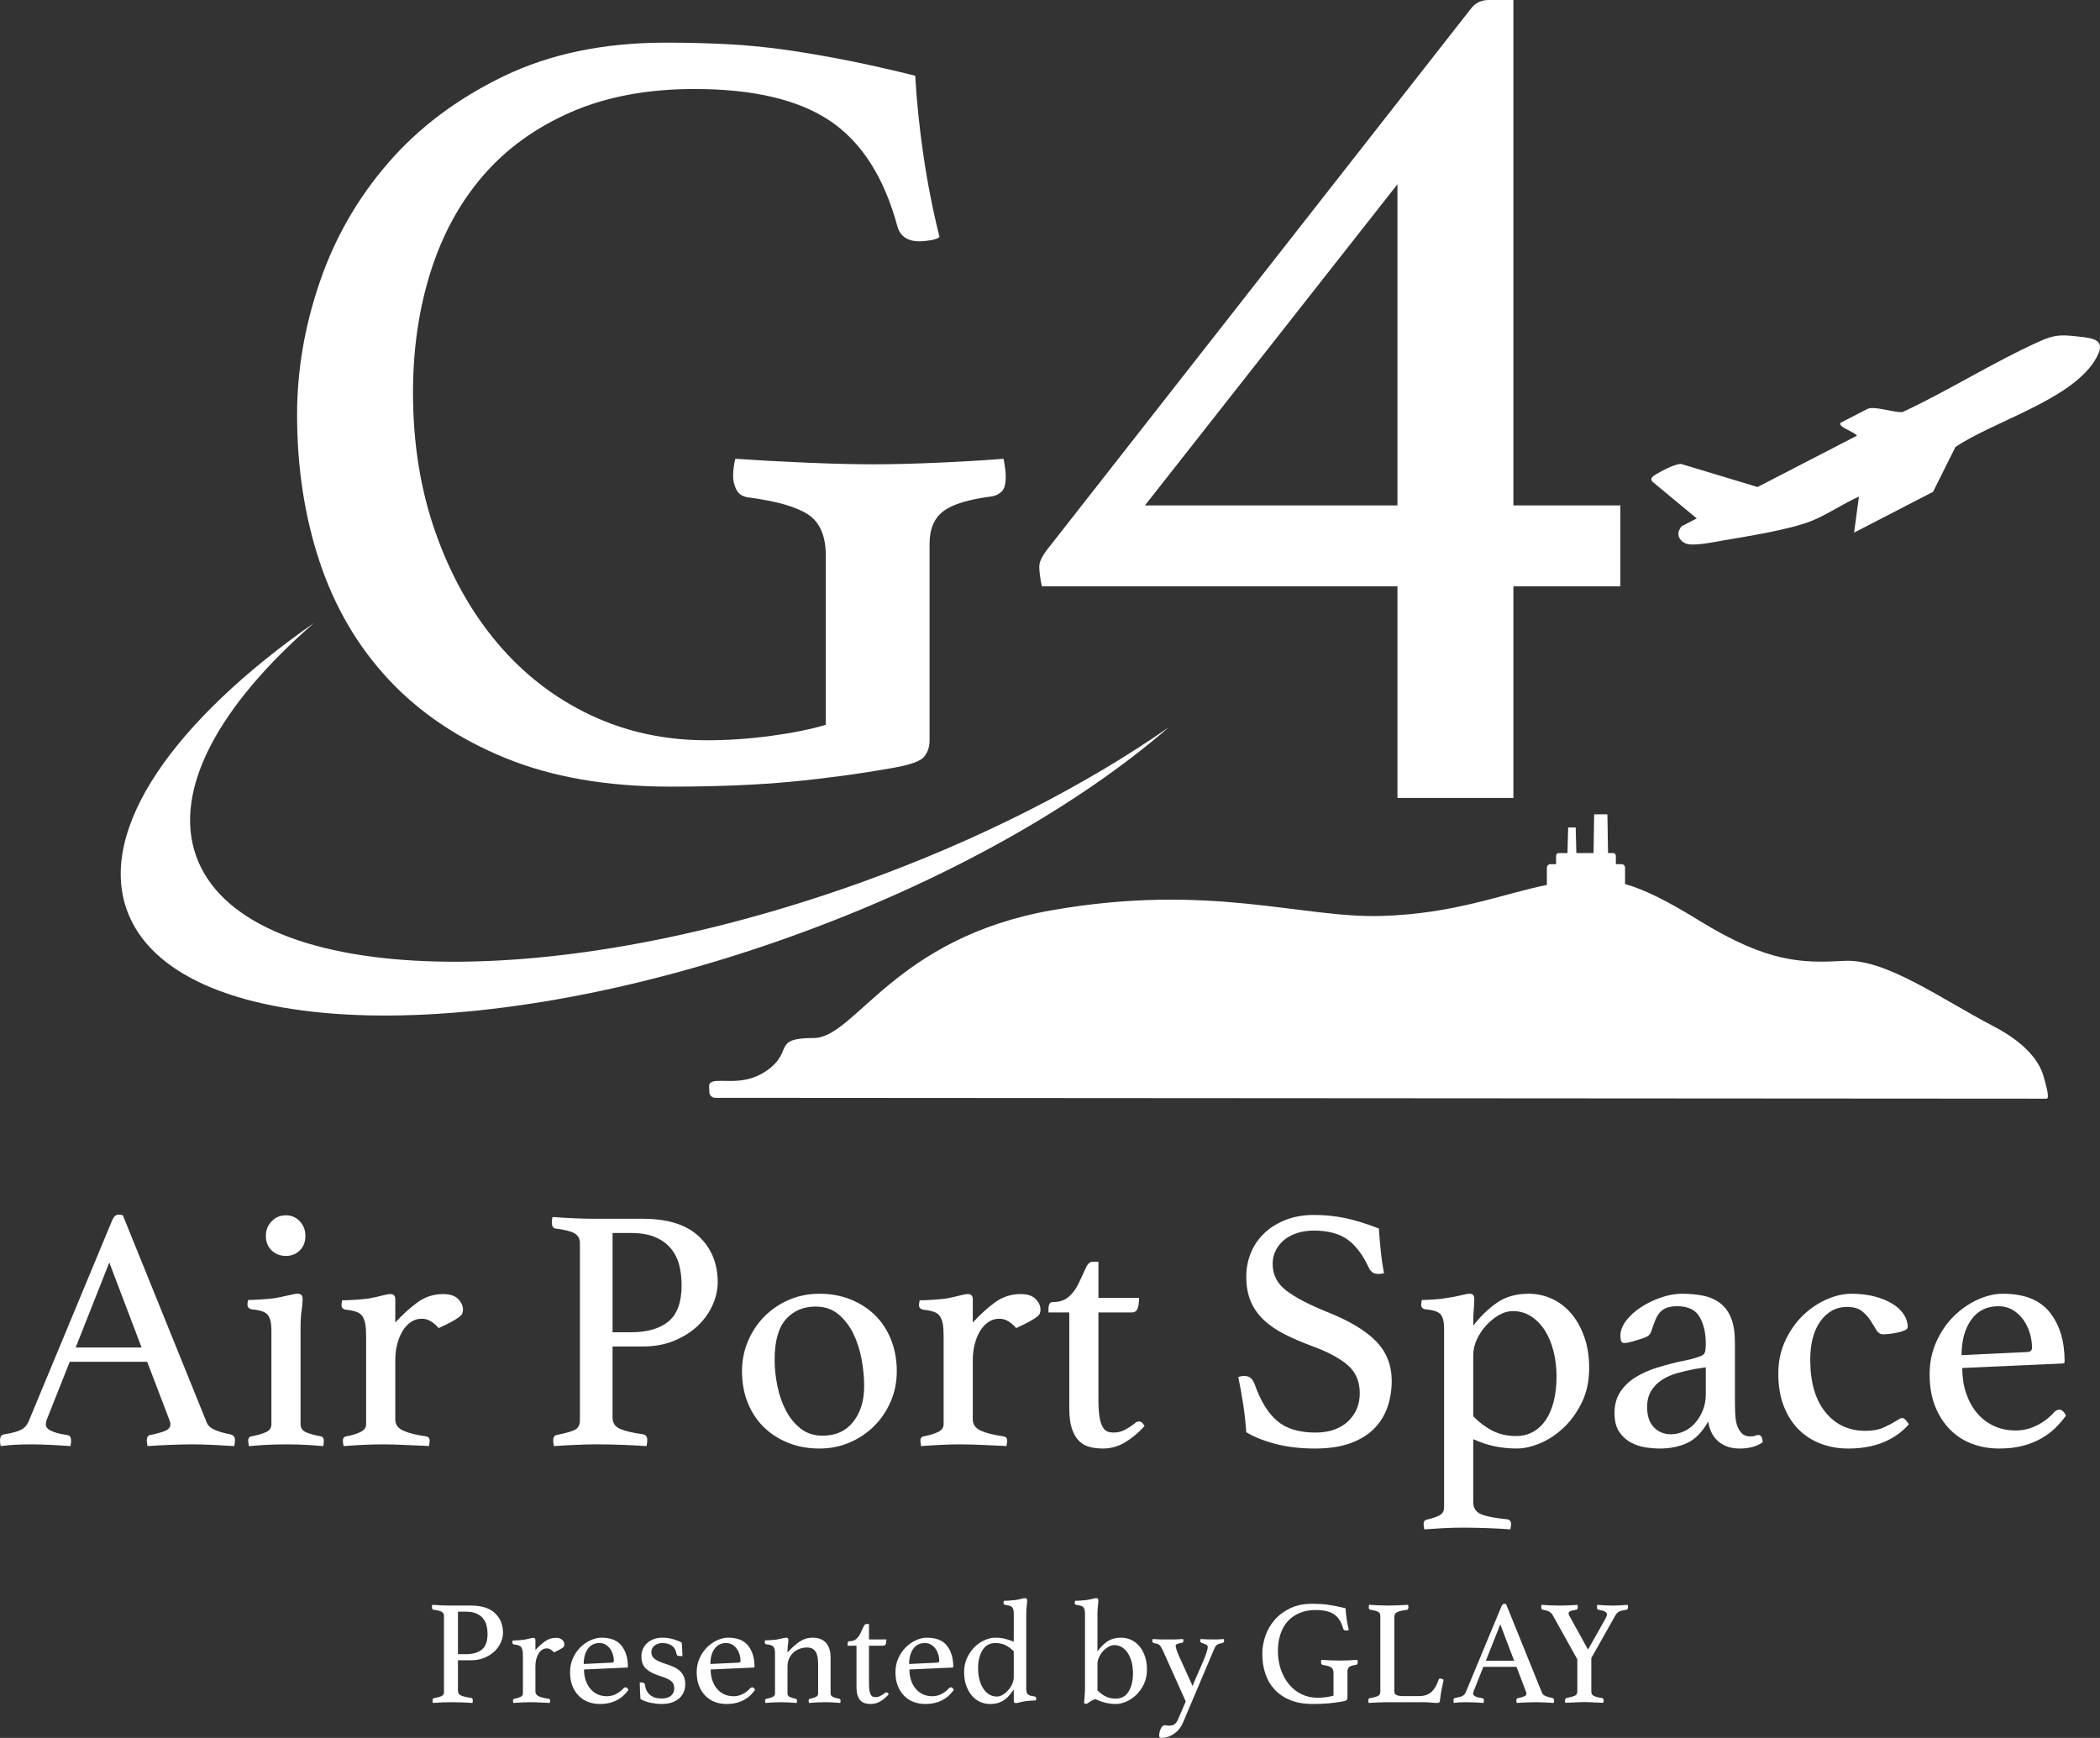 <?xml version="1.0" encoding="UTF-8"?>
<svg id="_レイヤー_1" data-name="レイヤー_1" xmlns="http://www.w3.org/2000/svg" version="1.1" viewBox="0 0 384.795 318.433">
  <rect x="0" y="0" width="384.795" height="318.433" fill="#333333" stroke="none"/>
  <!-- Generator: Adobe Illustrator 29.5.0, SVG Export Plug-In . SVG Version: 2.1.0 Build 137)  -->
  <defs>
    <style>
      .st0 {
        fill: #fff;
      }
    </style>
  </defs>
  <path class="st0" d="M26.964,249.518h-14.182l-4.07,10.239c-.213.509-.318.933-.318,1.271,0,.891,1.293,1.526,3.88,1.908.296.043.498.159.604.35s.159.413.159.668-.042.594-.127,1.018c-1.145-.086-2.353-.159-3.625-.223-1.271-.063-2.522-.096-3.752-.096-.849,0-1.717.021-2.607.063-.891.042-1.823.127-2.798.255-.086-.339-.127-.678-.127-1.018,0-.297.053-.551.158-.764.105-.211.328-.339.668-.381,1.313-.212,2.3-.478,2.957-.795.657-.318,1.134-.816,1.431-1.495l15.326-36.885c.297-.72.7-1.081,1.209-1.081.169,0,.423.043.763.128l15.39,38.029c.255.594.827,1.06,1.718,1.398.89.34,1.759.572,2.606.7.255.085.455.201.604.35.148.148.223.413.223.795,0,.254-.043.594-.127,1.018-1.357-.086-2.693-.159-4.007-.223-1.314-.063-2.544-.096-3.688-.096-1.188,0-2.544.032-4.069.096-1.526.063-2.905.137-4.134.223-.086-.424-.128-.764-.128-1.018,0-.382.074-.646.223-.795s.286-.223.414-.223c1.102-.212,1.992-.455,2.671-.731.678-.275,1.018-.688,1.018-1.24,0-.254-.086-.572-.255-.954l-4.006-10.493ZM25.946,246.91l-5.915-15.58-6.168,15.58h12.083ZM52.433,264.653c-.729,0-1.469.01-2.217.032-.749.021-1.44.052-2.076.095-.636.042-1.188.085-1.653.127-.467.042-.764.064-.891.064,0-.043-.021-.191-.063-.445-.043-.255-.063-.445-.063-.572,0-.424.19-.678.572-.764,1.102-.211,1.992-.466,2.671-.763.678-.296,1.018-.784,1.018-1.463v-17.298c0-1.271-.223-2.183-.668-2.734-.445-.551-1.41-.891-2.894-1.018-.551-.084-.826-.382-.826-.89,0-.212.041-.487.127-.827.551,0,1.324-.032,2.321-.096.995-.063,1.814-.137,2.454-.223.985-.169,1.864-.35,2.637-.54.771-.191,1.328-.286,1.672-.286.601,0,.9.317.9.954,0,.594-.063,1.304-.191,2.13-.127.827-.19,1.919-.19,3.275v17.552c0,.679.328,1.167.985,1.463.657.297,1.579.552,2.767.763.339.086.509.34.509.764,0,.127-.011.317-.031.572-.022.254-.054.402-.096.445-.127,0-.413-.022-.858-.064s-.986-.085-1.622-.127c-.636-.043-1.328-.074-2.076-.095-.749-.022-1.487-.032-2.216-.032ZM48.712,226.434c0-1.018.35-1.897,1.05-2.64.699-.741,1.578-1.112,2.639-1.112,1.018,0,1.865.371,2.544,1.112.678.742,1.018,1.622,1.018,2.64,0,1.103-.34,1.993-1.018,2.671s-1.526,1.018-2.544,1.018c-1.061,0-1.939-.339-2.639-1.018-.7-.678-1.05-1.568-1.05-2.671ZM81.208,237.117c1.229,0,2.14.297,2.734.891.593.594.891,1.251.891,1.971,0,.255-.043.488-.128.7s-.286.435-.604.667c-.318.234-.764.509-1.336.827s-1.367.71-2.385,1.177c-.382-.467-.838-.869-1.367-1.209-.53-.339-1.113-.509-1.749-.509-.721,0-1.378.202-1.971.604-.595.403-1.104.954-1.526,1.653-.425.7-.754,1.506-.986,2.417-.233.912-.35,1.854-.35,2.83v10.938c0,.934.487,1.622,1.463,2.067.975.445,2.374.795,4.197,1.049.423.086.636.34.636.764,0,.254-.043.594-.127,1.018-.467-.043-1.05-.075-1.749-.096-.699-.021-1.431-.054-2.194-.096-.763-.043-1.55-.074-2.36-.095-.812-.022-1.561-.032-2.247-.032-1.158,0-2.354.032-3.589.096s-2.402.137-3.505.223c-.085-.424-.127-.764-.127-1.018,0-.424.19-.678.572-.764.975-.169,1.833-.423,2.575-.763.741-.339,1.113-.827,1.113-1.463v-16.153c0-.89-.054-1.631-.159-2.226-.106-.593-.286-1.07-.54-1.431-.255-.359-.626-.625-1.113-.795-.487-.169-1.113-.296-1.876-.382-.552-.084-.827-.359-.827-.826,0-.255.042-.551.128-.891.55,0,1.324-.031,2.321-.096.995-.063,1.813-.137,2.453-.223.943-.168,1.77-.35,2.477-.54.708-.19,1.233-.286,1.577-.286.601,0,.901.318.901.954v4.261c1.356-1.483,2.724-2.724,4.102-3.721,1.378-.995,2.936-1.494,4.675-1.494ZM112.241,246.72v13.037c0,.976.466,1.664,1.398,2.066.933.403,2.331.731,4.197.986.509.085.764.444.764,1.081,0,.297-.043.657-.128,1.081-1.229-.086-2.629-.159-4.197-.223s-3.265-.096-5.087-.096c-1.104,0-2.354.032-3.752.096-1.399.063-2.714.137-3.943.223-.085-.424-.127-.764-.127-1.018,0-.594.212-.933.636-1.018,1.695-.339,2.83-.668,3.402-.986.572-.317.858-.899.858-1.748v-32.37c0-.848-.329-1.462-.985-1.844-.658-.382-1.834-.678-3.529-.891-.425-.084-.636-.466-.636-1.145,0-.296.041-.614.127-.954,1.187.086,2.448.159,3.783.223,1.336.063,2.597.096,3.784.096h8.967c4.579,0,8.013,1.081,10.303,3.243,2.289,2.162,3.434,4.96,3.434,8.395,0,1.357-.308,2.734-.922,4.134-.615,1.398-1.506,2.661-2.671,3.783-1.167,1.124-2.607,2.046-4.324,2.767-1.718.722-3.657,1.081-5.819,1.081h-5.532ZM115.611,244.112c2.967,0,5.257-.656,6.868-1.972,1.61-1.313,2.417-3.539,2.417-6.677,0-1.313-.149-2.544-.445-3.688-.298-1.145-.807-2.151-1.526-3.021-.722-.869-1.676-1.559-2.862-2.067-1.188-.509-2.671-.763-4.451-.763h-3.37v18.188h3.37ZM135.961,251.235c0-1.95.371-3.794,1.113-5.533.741-1.737,1.749-3.243,3.021-4.515s2.767-2.279,4.483-3.021c1.717-.741,3.571-1.112,5.564-1.112,2.077,0,3.984.35,5.724,1.049,1.738.7,3.232,1.665,4.483,2.894,1.25,1.23,2.226,2.725,2.925,4.483.7,1.76,1.05,3.679,1.05,5.756,0,1.993-.372,3.847-1.113,5.564-.742,1.717-1.748,3.211-3.021,4.483s-2.767,2.279-4.483,3.021-3.572,1.112-5.564,1.112c-2.077,0-3.985-.35-5.724-1.049s-3.233-1.663-4.483-2.894c-1.251-1.229-2.226-2.713-2.925-4.451-.7-1.738-1.05-3.667-1.05-5.787ZM141.939,249.137c0,1.568.169,3.18.509,4.833.339,1.653.858,3.147,1.558,4.483.699,1.335,1.6,2.438,2.703,3.307,1.102.869,2.438,1.304,4.006,1.304,2.417,0,4.293-.848,5.628-2.544,1.336-1.695,2.004-3.879,2.004-6.55,0-1.568-.159-3.212-.478-4.929-.317-1.717-.826-3.285-1.526-4.706-.699-1.42-1.611-2.597-2.734-3.529-1.124-.933-2.512-1.399-4.165-1.399-2.248,0-4.061.774-5.438,2.321-1.378,1.548-2.066,4.018-2.066,7.409ZM187.027,237.117c1.229,0,2.14.297,2.734.891.593.594.891,1.251.891,1.971,0,.255-.043.488-.128.7s-.286.435-.604.667c-.318.234-.764.509-1.336.827s-1.367.71-2.385,1.177c-.382-.467-.838-.869-1.367-1.209-.53-.339-1.113-.509-1.749-.509-.721,0-1.378.202-1.971.604-.595.403-1.104.954-1.526,1.653-.425.7-.754,1.506-.986,2.417-.233.912-.35,1.854-.35,2.83v10.938c0,.934.487,1.622,1.463,2.067.975.445,2.374.795,4.197,1.049.423.086.636.34.636.764,0,.254-.043.594-.127,1.018-.467-.043-1.05-.075-1.749-.096-.699-.021-1.431-.054-2.194-.096-.763-.043-1.55-.074-2.36-.095-.812-.022-1.561-.032-2.247-.032-1.158,0-2.354.032-3.589.096s-2.402.137-3.505.223c-.085-.424-.127-.764-.127-1.018,0-.424.19-.678.572-.764.975-.169,1.833-.423,2.575-.763.741-.339,1.113-.827,1.113-1.463v-16.153c0-.89-.054-1.631-.159-2.226-.106-.593-.286-1.07-.54-1.431-.255-.359-.626-.625-1.113-.795-.487-.169-1.113-.296-1.876-.382-.552-.084-.827-.359-.827-.826,0-.255.042-.551.128-.891.55,0,1.324-.031,2.321-.096.995-.063,1.813-.137,2.453-.223.943-.168,1.77-.35,2.477-.54.708-.19,1.233-.286,1.577-.286.601,0,.901.318.901.954v4.261c1.356-1.483,2.724-2.724,4.102-3.721,1.378-.995,2.936-1.494,4.675-1.494ZM207.821,260.901c.212-.212.392-.339.541-.382.148-.042.265-.063.35-.063.382,0,.721.276,1.018.827-1.103,1.229-2.289,2.226-3.562,2.988-1.271.764-2.629,1.145-4.069,1.145-.849,0-1.653-.095-2.417-.286-.763-.19-1.421-.561-1.972-1.112-.551-.551-.985-1.304-1.304-2.258-.317-.954-.477-2.194-.477-3.721v-17.552h-3.815v-.699c0-.296.053-.572.159-.827.104-.254.327-.381.667-.381,1.145,0,2.077-.297,2.799-.891.72-.593,1.313-1.356,1.78-2.289.509-1.018.954-1.972,1.336-2.862.381-.89.805-1.335,1.271-1.335h1.145v6.613h7.44c0,.891-.096,1.559-.286,2.004-.19.444-.54.667-1.049.667h-6.105v15.771c0,1.357.063,2.448.19,3.275.128.826.318,1.463.573,1.907.254.445.55.731.89.859.339.127.721.19,1.145.19.721,0,1.389-.159,2.004-.477.613-.318,1.197-.689,1.748-1.113ZM253.608,233.302c-.425.085-.742.127-.954.127-.552,0-.954-.105-1.208-.318-.255-.211-.445-.445-.572-.699-1.104-2.417-2.417-4.176-3.943-5.278-1.526-1.102-3.604-1.653-6.232-1.653-1.017,0-1.981.138-2.893.413-.913.276-1.708.679-2.386,1.208-.678.531-1.219,1.177-1.621,1.94-.403.763-.604,1.611-.604,2.543,0,1.994.837,3.625,2.513,4.897,1.674,1.271,4.144,2.565,7.408,3.879,4.07,1.611,7.069,3.402,8.999,5.374,1.929,1.971,2.894,4.398,2.894,7.281,0,1.739-.266,3.36-.795,4.865-.531,1.505-1.357,2.819-2.48,3.942s-2.576,2.003-4.356,2.64c-1.78.636-3.922.953-6.423.953-2.629,0-5.014-.275-7.154-.826-2.142-.551-3.954-1.272-5.438-2.162-.127-1.781-.317-3.498-.572-5.151-.254-1.653-.552-3.307-.891-4.96.297-.128.657-.191,1.081-.191.509,0,.9.117,1.177.35.275.234.519.604.731,1.113,1.06,3.053,2.427,5.3,4.102,6.741s4.017,2.162,7.027,2.162c1.356,0,2.544-.19,3.562-.572s1.865-.911,2.544-1.59,1.187-1.441,1.526-2.29c.338-.847.508-1.758.508-2.734,0-2.204-.753-3.942-2.257-5.215-1.506-1.271-3.657-2.416-6.455-3.434-1.823-.678-3.477-1.388-4.96-2.131-1.485-.741-2.757-1.6-3.816-2.575-1.06-.975-1.876-2.108-2.448-3.402-.572-1.293-.858-2.83-.858-4.61,0-1.568.286-3.042.858-4.42.572-1.377,1.399-2.575,2.48-3.593s2.385-1.822,3.911-2.417c1.526-.593,3.243-.891,5.151-.891,1.992,0,3.899.191,5.723.573,1.823.381,3.88,1.018,6.169,1.907.085,1.272.201,2.64.35,4.102.148,1.463.35,2.83.604,4.103ZM264.609,243.413c0-1.187-.201-2.035-.604-2.544-.403-.509-1.326-.827-2.767-.954-.552-.084-.827-.359-.827-.826,0-.255.042-.551.128-.891.55,0,1.304-.032,2.257-.096.954-.063,1.749-.159,2.385-.286.933-.127,1.771-.286,2.513-.477.741-.191,1.281-.286,1.621-.286.551,0,.827.317.827.954,0,.509-.032,1.112-.096,1.812-.063.699-.096,1.728-.096,3.084,1.272-1.653,2.703-3.042,4.293-4.166,1.59-1.122,3.551-1.685,5.883-1.685,1.44,0,2.83.297,4.165.89,1.336.595,2.512,1.474,3.529,2.64,1.018,1.167,1.834,2.598,2.448,4.293s.923,3.624.923,5.787c0,2.374-.445,4.473-1.336,6.295-.891,1.824-1.993,3.361-3.307,4.611-1.314,1.251-2.746,2.205-4.293,2.861-1.548.657-2.979.985-4.292.985-1.357,0-2.683-.127-3.975-.381-1.294-.255-2.64-.7-4.039-1.336v11.511c0,1.102.487,1.854,1.463,2.258.975.402,2.564.709,4.77.922.466.084.7.359.7.827,0,.254-.043.593-.128,1.017-.976-.085-2.311-.158-4.006-.222-1.696-.064-3.286-.096-4.77-.096-1.104,0-2.269.031-3.498.096-1.23.063-2.396.137-3.498.222-.085-.424-.127-.763-.127-1.017,0-.425.191-.679.572-.764.933-.213,1.695-.467,2.29-.763.593-.298.89-.785.89-1.463v-32.814ZM269.951,259.502c1.06,1.104,2.227,1.982,3.498,2.64s2.713.985,4.324.985c1.229,0,2.311-.275,3.243-.826s1.706-1.304,2.321-2.258c.614-.954,1.081-2.099,1.399-3.435.317-1.335.477-2.787.477-4.355,0-1.611-.181-3.148-.54-4.611-.361-1.462-.891-2.744-1.59-3.847-.7-1.103-1.549-1.972-2.544-2.607-.997-.637-2.109-.954-3.339-.954-.849,0-1.696.244-2.544.731-.849.487-1.621,1.112-2.321,1.876-.699.763-1.271,1.621-1.717,2.575s-.668,1.919-.668,2.894v11.192ZM322.226,262.937c.467,0,.721.445.764,1.335-1.103.764-2.502,1.145-4.197,1.145-.938,0-1.75-.138-2.438-.413-.688-.276-1.267-.646-1.739-1.112s-.837-.996-1.095-1.59-.43-1.209-.516-1.845c-1.061,1.908-2.321,3.212-3.784,3.911-1.462.699-3.147,1.049-5.056,1.049-.849,0-1.748-.074-2.702-.222-.954-.149-1.855-.457-2.703-.923-.849-.466-1.548-1.123-2.099-1.971-.552-.848-.826-1.972-.826-3.371,0-1.567.37-2.894,1.112-3.975.741-1.081,1.695-1.972,2.862-2.671,1.165-.699,2.438-1.261,3.815-1.686,1.377-.423,2.702-.783,3.975-1.081.721-.127,1.388-.264,2.003-.413.614-.148,1.154-.307,1.622-.477.593-.169.964-.402,1.112-.7.148-.296.223-.868.223-1.717,0-1.992-.382-3.635-1.145-4.929-.763-1.292-2.12-1.939-4.07-1.939-.721,0-1.335.086-1.844.255-.509.17-.934.435-1.272.795-.34.36-.636.837-.89,1.431-.255.594-.509,1.294-.764,2.099-.127.467-.413.806-.858,1.018s-1.198.467-2.258.763c-.254.086-.572.17-.953.255-.382.085-.7.127-.954.127-.425,0-.636-.445-.636-1.336,0-.932.359-1.865,1.081-2.798.72-.932,1.643-1.759,2.766-2.48,1.123-.72,2.343-1.304,3.657-1.748,1.313-.445,2.564-.668,3.752-.668,1.483,0,2.822.127,4.015.382,1.192.254,2.218.721,3.076,1.398.858.679,1.512,1.59,1.963,2.734.45,1.146.676,2.63.676,4.452v10.938c0,1.485.053,2.555.159,3.212.105.658.265,1.177.478,1.558.296.595.625.986.985,1.177.359.191.731.286,1.112.286.467,0,.795-.042.986-.127.19-.084.392-.127.604-.127ZM312.56,250.535l-2.047.318c-1.108.213-2.186.467-3.231.763-1.045.298-1.973.711-2.782,1.24-.811.531-1.461,1.198-1.951,2.003-.491.807-.735,1.803-.735,2.989,0,1.612.415,2.841,1.247,3.688.831.849,1.866,1.272,3.104,1.272.81,0,1.609-.181,2.398-.541.789-.359,1.471-.868,2.047-1.526.576-.656,1.045-1.431,1.408-2.321.361-.89.543-1.865.543-2.925v-4.961ZM338.441,239.47c-1.993,0-3.614.87-4.864,2.607-1.251,1.739-1.876,4.092-1.876,7.06,0,4.112.922,7.312,2.766,9.603,1.845,2.289,4.293,3.434,7.346,3.434,1.356,0,2.49-.211,3.402-.636.911-.423,1.706-.848,2.385-1.271.127-.085.274-.18.444-.286.169-.105.339-.159.509-.159.212,0,.445.148.7.445.254.297.423.53.509.699-.425.509-.954,1.018-1.59,1.526-.637.509-1.399.985-2.29,1.431-.89.445-1.939.805-3.147,1.081-1.208.275-2.575.413-4.102.413-1.739,0-3.382-.286-4.929-.858-1.548-.572-2.904-1.431-4.07-2.575s-2.089-2.575-2.767-4.293c-.679-1.717-1.018-3.72-1.018-6.01,0-2.162.414-4.144,1.24-5.945.827-1.802,1.887-3.339,3.18-4.611,1.293-1.271,2.734-2.267,4.324-2.988,1.59-.721,3.148-1.081,4.675-1.081,1.567,0,2.988.17,4.261.509,1.271.34,2.353.785,3.243,1.335.891.552,1.579,1.198,2.066,1.939.487.743.731,1.517.731,2.321,0,.255-.212.468-.636.637-.424.17-.901.308-1.431.413-.53.106-1.039.181-1.526.223-.488.043-.774.063-.858.063-.552,0-.985-.265-1.304-.795-.318-.529-.668-1.103-1.05-1.717-.381-.614-.9-1.187-1.558-1.718-.658-.529-1.58-.795-2.767-.795ZM376.414,258.739c.296-.296.613-.445.951-.445.422,0,.823.36,1.204,1.081-.552.763-1.188,1.506-1.908,2.226-.721.722-1.58,1.367-2.575,1.939-.997.572-2.131,1.029-3.402,1.367-1.271.339-2.734.509-4.388.509-1.696,0-3.308-.275-4.834-.826-1.525-.551-2.872-1.399-4.038-2.544s-2.099-2.564-2.798-4.261c-.699-1.695-1.049-3.688-1.049-5.978,0-2.162.413-4.154,1.239-5.979.827-1.822,1.897-3.38,3.212-4.674,1.313-1.293,2.767-2.299,4.356-3.021,1.59-.721,3.126-1.081,4.61-1.081,3.942,0,6.814,1.145,8.617,3.434,1.801,2.29,2.702,5.278,2.702,8.967,0,.255-.127.382-.381.382l-18.379.827c0,1.653.231,3.18.696,4.578.465,1.399,1.12,2.607,1.966,3.625.845,1.018,1.87,1.812,3.074,2.385s2.566.858,4.088.858c1.352,0,2.651-.317,3.898-.954,1.246-.636,2.292-1.44,3.137-2.416ZM366.136,239.343c-2.11,0-3.756.827-4.937,2.48-1.182,1.653-1.771,3.815-1.771,6.486l11.96-.572c.632,0,.949-.275.949-.827,0-.805-.127-1.653-.38-2.543-.253-.891-.633-1.706-1.14-2.448s-1.149-1.356-1.93-1.845c-.78-.487-1.698-.731-2.752-.731ZM83.914,304.215v5.583c0,.418.199.713.6.886.399.173.998.313,1.798.422.218.037.326.19.326.463,0,.128-.018.282-.055.463-.526-.036-1.126-.067-1.797-.095-.673-.027-1.398-.041-2.18-.041-.472,0-1.008.014-1.606.041-.6.027-1.163.059-1.689.095-.036-.181-.054-.326-.054-.436,0-.254.09-.399.272-.436.726-.146,1.212-.286,1.457-.422.245-.137.367-.386.367-.749v-13.864c0-.363-.141-.627-.422-.79-.282-.164-.786-.29-1.512-.382-.182-.036-.272-.199-.272-.49,0-.127.018-.263.055-.408.508.036,1.049.068,1.62.095.572.027,1.112.041,1.621.041h3.841c1.961,0,3.432.463,4.412,1.39.98.926,1.471,2.124,1.471,3.596,0,.581-.132,1.171-.395,1.77-.264.6-.645,1.141-1.145,1.621-.499.481-1.116.876-1.852,1.185-.735.31-1.566.464-2.492.464h-2.37ZM85.357,303.098c1.271,0,2.252-.281,2.942-.845.689-.562,1.035-1.516,1.035-2.859,0-.562-.064-1.09-.191-1.58s-.345-.922-.653-1.294-.718-.667-1.226-.885c-.509-.219-1.145-.327-1.907-.327h-1.443v7.79h1.443ZM101.864,300.102c.526,0,.917.127,1.172.381.254.255.381.536.381.845,0,.109-.019.209-.055.3s-.122.187-.259.286c-.136.1-.326.218-.571.354-.246.137-.586.305-1.021.504-.164-.199-.359-.372-.586-.518-.228-.145-.477-.218-.749-.218-.31,0-.591.087-.845.259-.254.173-.473.409-.653.708-.182.3-.323.646-.422,1.035-.101.391-.15.795-.15,1.212v4.686c0,.399.209.694.627.885.417.191,1.017.341,1.797.449.182.037.272.146.272.327,0,.109-.018.255-.054.436-.2-.018-.45-.031-.749-.04-.3-.01-.613-.023-.94-.041-.326-.019-.664-.032-1.011-.041-.348-.01-.668-.014-.963-.014-.496,0-1.008.014-1.537.041-.528.027-1.028.059-1.501.095-.036-.181-.055-.326-.055-.436,0-.181.082-.29.245-.327.418-.072.786-.181,1.104-.326s.477-.354.477-.627v-6.918c0-.382-.022-.699-.068-.953-.045-.255-.122-.459-.231-.613-.108-.154-.268-.268-.477-.341-.209-.072-.477-.127-.804-.163-.235-.036-.354-.154-.354-.354,0-.108.018-.235.055-.381.235,0,.567-.014.994-.041.426-.027.776-.059,1.051-.096.404-.072.758-.149,1.061-.231.303-.081.528-.122.676-.122.257,0,.386.136.386.408v1.825c.581-.636,1.167-1.167,1.757-1.594.59-.426,1.258-.64,2.002-.64ZM114.233,309.362c.127-.127.263-.19.407-.19.181,0,.353.154.516.463-.235.327-.508.645-.816.953s-.677.586-1.104.831-.912.44-1.457.586c-.545.145-1.172.218-1.88.218-.727,0-1.416-.118-2.07-.354-.653-.235-1.229-.6-1.729-1.09-.499-.49-.898-1.098-1.198-1.824s-.449-1.58-.449-2.561c0-.926.177-1.779.531-2.561.354-.78.812-1.448,1.375-2.002s1.186-.984,1.866-1.294c.681-.309,1.339-.463,1.975-.463,1.688,0,2.919.49,3.69,1.471.772.98,1.158,2.261,1.158,3.841,0,.108-.055.163-.164.163l-7.871.354c0,.708.099,1.361.298,1.961s.479,1.117.842,1.553.801.776,1.317,1.021c.516.245,1.099.367,1.751.367.578,0,1.135-.136,1.669-.408s.982-.617,1.344-1.035ZM109.831,301.055c-.904,0-1.608.354-2.114,1.062s-.759,1.634-.759,2.778l5.123-.245c.271,0,.406-.118.406-.354,0-.345-.055-.708-.162-1.089-.109-.382-.271-.731-.488-1.049-.218-.317-.493-.581-.827-.79s-.728-.313-1.179-.313ZM124.417,303.425c-.146,0-.25-.032-.313-.096s-.104-.132-.122-.204c-.128-.744-.423-1.275-.886-1.594-.463-.317-1.04-.477-1.729-.477-.527,0-.994.149-1.402.449-.409.3-.613.713-.613,1.239,0,.473.186.868.559,1.186.372.317,1.049.631,2.029.939.526.163,1.012.345,1.457.545.444.2.826.44,1.144.722.318.281.567.626.749,1.035.182.408.272.895.272,1.457,0,.473-.086.926-.259,1.362-.173.436-.436.816-.789,1.144-.354.327-.8.59-1.335.79-.536.199-1.176.3-1.921.3-.581,0-1.229-.068-1.947-.204-.718-.137-1.366-.368-1.947-.695-.037-.472-.068-.967-.096-1.484s-.041-1.039-.041-1.566h.272c.182,0,.336.032.464.096.126.063.199.168.218.313.072.763.367,1.375.885,1.838.518.464,1.239.695,2.166.695.744,0,1.316-.168,1.716-.504s.599-.795.599-1.376c0-.599-.218-1.058-.653-1.375s-1.081-.604-1.934-.858c-1.072-.327-1.912-.753-2.52-1.28-.609-.526-.913-1.298-.913-2.315,0-.472.091-.916.272-1.334s.436-.781.763-1.09.727-.554,1.198-.735c.473-.182.999-.272,1.58-.272.727,0,1.412.096,2.057.286s1.148.395,1.512.612c.018.146.036.323.055.531.018.209.031.427.041.654.009.227.018.454.026.681.01.228.014.432.014.613l-.626-.027ZM137.44,309.362c.127-.127.263-.19.407-.19.181,0,.353.154.516.463-.235.327-.508.645-.816.953s-.677.586-1.104.831-.912.44-1.457.586c-.545.145-1.172.218-1.88.218-.727,0-1.416-.118-2.07-.354-.653-.235-1.229-.6-1.729-1.09-.499-.49-.898-1.098-1.198-1.824s-.449-1.58-.449-2.561c0-.926.177-1.779.531-2.561.354-.78.812-1.448,1.375-2.002s1.186-.984,1.866-1.294c.681-.309,1.339-.463,1.975-.463,1.688,0,2.919.49,3.69,1.471.772.98,1.158,2.261,1.158,3.841,0,.108-.055.163-.164.163l-7.871.354c0,.708.099,1.361.298,1.961s.479,1.117.842,1.553.801.776,1.317,1.021c.516.245,1.099.367,1.751.367.578,0,1.135-.136,1.669-.408s.982-.617,1.344-1.035ZM133.038,301.055c-.904,0-1.608.354-2.114,1.062s-.759,1.634-.759,2.778l5.123-.245c.271,0,.406-.118.406-.354,0-.345-.055-.708-.162-1.089-.109-.382-.271-.731-.488-1.049-.218-.317-.493-.581-.827-.79s-.728-.313-1.179-.313ZM152.201,310.343c0,.272.163.477.49.613.326.136.689.24,1.089.312.164.037.245.146.245.327,0,.109-.018.255-.054.436-.473-.036-.936-.067-1.39-.095s-.944-.041-1.471-.041c-.49,0-.977.014-1.457.041-.481.027-.958.059-1.43.095-.037-.181-.055-.326-.055-.436,0-.181.081-.29.245-.327.381-.072.726-.177,1.035-.312.309-.137.463-.341.463-.613v-5.339c0-.453-.027-.871-.081-1.253-.055-.381-.159-.712-.312-.994-.153-.281-.361-.499-.623-.653-.263-.154-.602-.231-1.017-.231-.452,0-.895.077-1.328.231s-.817.381-1.152.681c-.334.3-.601.668-.8,1.104-.198.436-.298.936-.298,1.498v4.957c0,.272.159.477.477.613.317.136.658.24,1.021.312.163.037.245.146.245.327,0,.109-.019.255-.055.436-.472-.036-.936-.067-1.392-.095-.455-.027-.94-.041-1.454-.041-.533,0-1.037.014-1.511.041-.473.027-.937.059-1.391.095-.036-.181-.055-.326-.055-.436,0-.181.082-.29.245-.327.399-.072.763-.177,1.09-.312.327-.137.49-.35.49-.641v-7.408c0-.545-.095-.936-.286-1.172-.19-.235-.604-.381-1.239-.436-.236-.036-.354-.163-.354-.381,0-.091.018-.209.054-.354.236,0,.567-.014.994-.041s.777-.059,1.052-.095c.422-.073.799-.15,1.129-.232.33-.081.569-.122.717-.122.257,0,.385.136.385.408,0,.255-.026.559-.081.913-.055.354-.082.821-.082,1.402.778-.871,1.524-1.543,2.239-2.016.715-.472,1.498-.708,2.349-.708,1.104,0,1.931.322,2.483.967.552.645.828,1.539.828,2.683v6.619ZM162.034,310.288c.091-.09.168-.145.231-.163.063-.018.113-.027.149-.027.164,0,.309.118.437.354-.473.526-.981.953-1.525,1.28-.545.326-1.127.49-1.743.49-.364,0-.709-.041-1.035-.123-.327-.081-.609-.24-.845-.477-.236-.235-.422-.559-.559-.967-.136-.408-.204-.939-.204-1.594v-7.518h-1.634v-.3c0-.127.022-.245.067-.354.045-.109.141-.164.286-.164.49,0,.89-.127,1.198-.381s.562-.581.763-.98c.218-.437.409-.845.572-1.226.163-.382.345-.572.545-.572h.49v2.833h3.187c0,.381-.041.667-.122.857-.082.19-.231.286-.449.286h-2.615v6.755c0,.582.027,1.049.082,1.403.054.354.136.626.245.816.108.191.235.313.381.368s.309.082.49.082c.309,0,.595-.068.858-.205.263-.136.513-.295.749-.477ZM173.858,309.362c.127-.127.263-.19.407-.19.181,0,.353.154.516.463-.235.327-.508.645-.816.953s-.677.586-1.104.831-.912.44-1.457.586c-.545.145-1.172.218-1.88.218-.727,0-1.416-.118-2.07-.354-.653-.235-1.229-.6-1.729-1.09-.499-.49-.898-1.098-1.198-1.824s-.449-1.58-.449-2.561c0-.926.177-1.779.531-2.561.354-.78.812-1.448,1.375-2.002s1.186-.984,1.866-1.294c.681-.309,1.339-.463,1.975-.463,1.688,0,2.919.49,3.69,1.471.772.98,1.158,2.261,1.158,3.841,0,.108-.055.163-.164.163l-7.871.354c0,.708.099,1.361.298,1.961s.479,1.117.842,1.553.801.776,1.317,1.021c.516.245,1.099.367,1.751.367.578,0,1.135-.136,1.669-.408s.982-.617,1.344-1.035ZM169.456,301.055c-.904,0-1.608.354-2.114,1.062s-.759,1.634-.759,2.778l5.123-.245c.271,0,.406-.118.406-.354,0-.345-.055-.708-.162-1.089-.109-.382-.271-.731-.488-1.049-.218-.317-.493-.581-.827-.79s-.728-.313-1.179-.313ZM188.046,309.472c0,.218.018.404.055.558.036.155.108.286.218.396.108.108.259.195.449.259s.44.113.749.149c.236.037.354.154.354.354,0,.108-.019.236-.055.381-.236,0-.55.014-.939.041-.391.027-.722.06-.994.096-.405.072-.759.149-1.062.231s-.529.122-.676.122c-.258,0-.387-.136-.387-.408v-2.07c-.255.346-.509.677-.763.994-.254.318-.55.6-.885.845-.337.245-.723.44-1.158.586-.436.145-.963.218-1.579.218s-1.208-.128-1.771-.382c-.563-.254-1.062-.631-1.499-1.13-.436-.499-.785-1.112-1.048-1.839-.264-.726-.396-1.553-.396-2.479,0-.999.19-1.894.572-2.683.381-.79.854-1.453,1.416-1.989.562-.535,1.176-.943,1.839-1.226.663-.281,1.275-.422,1.839-.422.689,0,1.303.068,1.838.204.536.137,1.067.313,1.594.531v-5.148c0-.544-.096-.93-.286-1.157-.19-.227-.604-.367-1.239-.422-.236-.036-.354-.164-.354-.382,0-.108.018-.235.054-.381.236,0,.567-.014.994-.041s.777-.059,1.052-.096c.422-.054.798-.127,1.129-.218.33-.091.569-.136.717-.136.257,0,.385.136.385.408,0,.309-.027.663-.081,1.062-.055.399-.082.89-.082,1.471v13.701ZM185.758,302.58c-.454-.472-.953-.845-1.498-1.117-.545-.271-1.162-.408-1.853-.408-1.053,0-1.848.436-2.383,1.308-.536.871-.804,1.988-.804,3.351,0,.689.077,1.348.231,1.975.154.626.382,1.176.681,1.647.3.473.663.845,1.09,1.117s.903.408,1.43.408c.363,0,.727-.108,1.09-.327.363-.218.694-.494.994-.83s.545-.718.735-1.145c.19-.426.286-.849.286-1.267v-4.712ZM198.805,295.661c0-.544-.096-.93-.286-1.157-.19-.227-.604-.367-1.239-.422-.236-.036-.354-.164-.354-.382,0-.108.018-.235.054-.381.236,0,.567-.014.994-.041s.777-.059,1.052-.096c.422-.054.798-.127,1.129-.218.33-.091.569-.136.716-.136.258,0,.386.136.386.408,0,.309-.027.663-.081,1.062-.055.399-.082.89-.082,1.471v6.81c.668-.89,1.326-1.529,1.977-1.92.649-.391,1.443-.586,2.383-.586.613,0,1.204.127,1.773.381.568.255,1.069.632,1.502,1.131.434.5.781,1.112,1.043,1.839s.393,1.552.393,2.479c0,1.017-.19,1.916-.57,2.696-.381.781-.853,1.439-1.413,1.975-.562.536-1.178.944-1.849,1.226-.67.281-1.286.423-1.848.423-.688,0-1.35-.082-1.983-.245-.635-.164-1.205-.372-1.712-.627-.199.019-.39.073-.57.164-.182.091-.345.186-.489.285-.146.1-.277.191-.395.272-.118.082-.213.123-.285.123-.145,0-.28-.037-.407-.109.018-.29.036-.549.054-.776.019-.227.037-.449.055-.667.019-.218.032-.44.041-.667.009-.228.014-.486.014-.776v-13.538ZM201.093,309.717c.452.472.949.844,1.491,1.116.543.272,1.167.409,1.872.409,1.031,0,1.812-.437,2.347-1.308.533-.872.8-1.988.8-3.351,0-.689-.077-1.349-.23-1.975-.153-.627-.38-1.176-.678-1.648-.299-.472-.656-.844-1.072-1.116-.415-.272-.895-.408-1.437-.408-.362,0-.724.104-1.086.312-.361.209-.691.477-.989.804-.299.327-.543.694-.732,1.104-.19.408-.285.821-.285,1.239v4.821ZM218.526,308.927c.271-.69.571-1.403.898-2.139s.631-1.43.912-2.083c.281-.654.514-1.244.695-1.771.181-.527.272-.917.272-1.172,0-.163-.073-.286-.219-.367-.146-.082-.304-.154-.477-.218s-.331-.127-.477-.191c-.146-.063-.218-.167-.218-.312,0-.036.009-.091.027-.164.018-.072.036-.136.055-.19.708.055,1.461.082,2.261.082.417,0,.78-.005,1.089-.014s.6-.032.872-.068c.036.055.059.118.068.19.009.073.014.128.014.164,0,.199-.119.326-.354.381-.272.055-.486.109-.64.163-.155.055-.282.128-.382.219s-.19.209-.272.354c-.081.146-.177.354-.286.627l-5.583,13.183c-.364.872-.909,1.562-1.635,2.07-.727.508-1.508.763-2.343.763-.146,0-.25-.041-.312-.122-.064-.082-.096-.178-.096-.286,0-.2.027-.414.082-.641.054-.228.126-.436.218-.626.091-.191.194-.346.312-.463.118-.119.241-.178.368-.178.146,0,.276.014.395.041s.25.041.396.041c.49,0,.854-.096,1.09-.286.235-.19.444-.495.626-.912l1.39-3.241-4.195-9.343c-.127-.255-.236-.459-.326-.613-.092-.154-.191-.281-.3-.381-.109-.1-.236-.173-.382-.219-.146-.045-.336-.086-.572-.122-.235-.055-.354-.19-.354-.408,0-.036.004-.091.014-.164.009-.072.031-.136.068-.19.362.036.73.06,1.103.068s.794.014,1.267.014h.79c.436,0,.845-.005,1.226-.014.382-.009.763-.032,1.145-.068.036.055.059.118.067.19.009.073.014.128.014.164,0,.218-.118.336-.354.354-.418.073-.699.15-.845.231-.146.082-.218.195-.218.341,0,.091.055.317.163.681.109.363.29.817.545,1.362l2.397,5.284ZM246.008,311.76c-.817.145-1.653.259-2.506.34-.854.082-1.853.123-2.996.123-1.562,0-2.92-.236-4.072-.708-1.153-.473-2.111-1.117-2.874-1.935s-1.33-1.784-1.702-2.9c-.372-1.117-.559-2.329-.559-3.637,0-1.09.187-2.179.559-3.269s.935-2.07,1.688-2.941c.754-.872,1.702-1.584,2.847-2.139,1.144-.554,2.479-.83,4.004-.83.545,0,1.066.014,1.566.04.499.027.994.078,1.484.15s.984.159,1.484.259c.499.1,1.039.223,1.621.367.036.636.104,1.294.204,1.976.1.681.231,1.348.395,2.002-.036.036-.108.063-.218.081-.109.019-.2.027-.272.027-.291,0-.473-.118-.545-.354-.326-1.217-.881-2.089-1.661-2.615-.781-.526-1.897-.79-3.351-.79-1.162,0-2.179.19-3.051.572-.871.381-1.593.903-2.165,1.566s-1.004,1.452-1.294,2.369c-.291.917-.436,1.911-.436,2.982,0,1.253.186,2.406.559,3.46.371,1.053.88,1.961,1.525,2.724.644.763,1.406,1.353,2.287,1.771s1.839.626,2.874.626c.526,0,1.058-.036,1.594-.108.535-.072.984-.164,1.348-.272v-4.168c0-.49-.146-.83-.436-1.021-.291-.19-.781-.331-1.471-.422-.146-.018-.245-.082-.3-.19-.055-.109-.082-.218-.082-.327,0-.146.019-.29.055-.436.526.036,1.107.068,1.743.095.636.027,1.189.041,1.662.041s1.012-.014,1.62-.041c.608-.026,1.14-.059,1.594-.095.036.182.055.327.055.436,0,.182-.032.305-.096.368s-.141.104-.231.122c-.581.073-.985.195-1.212.368-.228.173-.341.44-.341.803v4.849c0,.164-.045.3-.136.409-.092.108-.346.199-.763.272ZM255.487,309.935c0,.309.137.526.408.653.272.127.645.19,1.117.19h2.969c.526,0,.98-.067,1.362-.204.381-.136.708-.331.98-.585.272-.255.513-.567.722-.94.209-.372.396-.794.559-1.267.055-.145.163-.218.327-.218.09,0,.186.023.285.068.1.046.205.096.313.149-.127.545-.25,1.122-.367,1.729-.119.609-.223,1.294-.313,2.057-.019.2-.073.327-.163.382-.092.055-.2.081-.327.081-.31,0-.694-.022-1.158-.067-.463-.046-.867-.068-1.212-.068h-6.81c-.418,0-.944.014-1.579.041-.637.027-1.244.059-1.825.095-.037-.181-.055-.326-.055-.436,0-.254.091-.399.272-.436.744-.127,1.253-.268,1.525-.422s.408-.396.408-.723v-13.891c0-.363-.127-.622-.381-.776-.255-.154-.745-.286-1.471-.396-.092-.018-.159-.067-.205-.149-.045-.082-.067-.177-.067-.286,0-.127.018-.281.054-.463.617.036,1.227.068,1.825.095.6.027,1.107.041,1.525.041.617,0,1.271-.014,1.961-.041.69-.026,1.308-.059,1.853-.095.036.182.055.327.055.436,0,.31-.101.473-.3.49-.781.091-1.357.223-1.729.396s-.559.485-.559.939v13.619ZM289.026,304.051l-4.549-8.171c-.182-.272-.408-.478-.681-.613s-.645-.24-1.117-.313c-.091-.018-.159-.072-.204-.163s-.068-.199-.068-.327v-.122c0-.045.01-.086.027-.123,0-.055.01-.108.027-.163.399.036.908.068,1.525.095.617.027,1.217.041,1.798.041.218,0,.472-.004.763-.014.29-.009.59-.018.898-.027.309-.009.604-.022.886-.04.281-.019.521-.036.722-.055,0,.072.009.136.027.19,0,.055.004.101.014.137.009.036.014.072.014.108,0,.109-.023.209-.068.3-.046.091-.113.146-.204.163-.527.073-.895.159-1.104.259-.209.101-.312.241-.312.423,0,.146.062.317.19.518l3.377,6.101,3.188-5.665c.181-.327.272-.581.272-.763,0-.236-.123-.418-.368-.545s-.631-.235-1.157-.327c-.2-.018-.3-.172-.3-.463,0-.091.009-.172.027-.245,0-.055.009-.118.027-.19.398.036.866.068,1.402.095.535.027,1.03.041,1.484.041.418,0,.858-.014,1.321-.041.463-.026.921-.059,1.376-.095,0,.072.009.136.026.19,0,.055.005.101.014.137s.014.072.014.108c0,.255-.1.408-.3.463-.636.092-1.085.204-1.348.341-.264.136-.486.367-.668.694l-4.412,7.817v6.102c0,.399.149.677.449.831s.804.285,1.512.395c.2.037.3.182.3.436,0,.037-.005.082-.014.137-.01.055-.014.1-.014.136-.019.072-.027.127-.027.164-.436-.019-.862-.037-1.28-.055-.363-.019-.749-.037-1.157-.055s-.768-.027-1.076-.027-.663.01-1.062.027-.78.036-1.144.055c-.418.018-.836.036-1.253.055-.019-.037-.027-.092-.027-.164-.019-.036-.027-.081-.027-.136v-.137c0-.254.091-.398.272-.436.708-.146,1.217-.286,1.525-.422.309-.137.463-.404.463-.804v-5.856ZM374.469,197.295c-.495-1.937-2.336-5.676-9.107-9.208-9.705-5.064-19.832-12.448-27.428-12.026-7.595.422-13.925.422-26.584-7.384-5.948-3.668-10.026-5.692-13.583-6.69,0-.006.003-.01.003-.016v-2.986c0-.354-.287-.64-.64-.64h-1.049v-1.55c0-.27-.219-.489-.489-.489h-.945l-.114-7.099h-2.425l-.114,7.099h-3.148l-.122-4.684h-1.381l-.122,4.684h-1.603c-.27,0-.489.219-.489.489v1.55h-1.049c-.354,0-.64.287-.64.64v2.986c0,.058.018.11.033.163-8.013,1.617-16.907,5.315-30.35,5.699-14.769.422-31.436-6.118-60.341-1.055-28.905,5.064-36.078,23.419-43.673,23.419s-3.776,2.323-8.228,5.696c-3.746,2.838-7.403,2.019-9.566,2.173-1.012.072-1.401.376-1.386,1.025l.045.917c-.035.628.468,1.154,1.097,1.148l243.937.156c.707-.007-.36-3.331-.535-4.016ZM163.656,140.697c-6.068,1.077-12.271,1.921-18.608,2.528-6.339.606-13.753.91-22.248.91-11.599,0-21.677-1.754-30.238-5.259-8.564-3.505-15.675-8.293-21.338-14.36-5.664-6.068-9.88-13.249-12.642-21.542-2.766-8.292-4.146-17.293-4.146-27.001,0-8.09,1.381-16.181,4.146-24.271,2.762-8.09,6.943-15.372,12.54-21.844,5.594-6.473,12.642-11.763,21.137-15.877,8.494-4.112,18.405-6.169,29.731-6.169,4.046,0,7.92.101,11.63.303,3.707.202,7.383.575,11.023,1.112,3.641.541,7.313,1.182,11.023,1.921,3.707.743,7.718,1.653,12.034,2.731.269,4.721.774,9.607,1.518,14.664.739,5.057,1.719,10.012,2.933,14.866-.272.272-.81.474-1.618.607-.81.136-1.485.202-2.022.202-2.159,0-3.509-.875-4.046-2.629-2.427-9.032-6.542-15.504-12.338-19.417-5.799-3.909-14.092-5.866-24.878-5.866-8.631,0-16.181,1.416-22.653,4.248-6.472,2.832-11.832,6.709-16.079,11.63-4.247,4.924-7.452,10.79-9.607,17.597-2.158,6.811-3.236,14.193-3.236,22.147,0,9.304,1.381,17.869,4.146,25.687,2.762,7.822,6.539,14.563,11.326,20.226,4.785,5.664,10.448,10.047,16.99,13.147,6.539,3.104,13.652,4.652,21.339,4.652,3.909,0,7.853-.269,11.832-.81,3.976-.537,7.312-1.213,10.012-2.022v-30.946c0-3.641-1.081-6.169-3.236-7.585-2.158-1.416-5.799-2.458-10.922-3.135-1.081-.133-1.82-.607-2.225-1.416-.405-.809-.607-1.618-.607-2.427,0-1.078.133-2.156.405-3.236,3.909.271,8.223.505,12.944.708,4.718.202,8.83.303,12.338.303s7.515-.101,12.034-.303c4.517-.203,8.46-.437,11.832-.708.269,1.35.405,2.427.405,3.236,0,1.349-.237,2.259-.708,2.73-.475.474-1.047.777-1.72.91-4.316.54-7.316,1.45-9,2.73-1.688,1.283-2.528,3.271-2.528,5.966v36.003c0,1.214-.339,2.225-1.012,3.034-.676.809-2.562,1.485-5.663,2.022ZM296.904,92.612v14.827h-19.595v38.778h-21.246v-38.778h-65.157c-.317-1.519-.472-2.737-.472-3.65s.627-2.127,1.889-3.649L269.519,1.597c.785-1.062,1.889-1.597,3.305-1.597h4.485v92.612h19.595ZM256.063,33.76l-46.271,58.852h46.271v-58.852ZM57.583,114.114c-25.666,17.919-39.678,37.754-34.335,52.641,8.52,23.738,63.009,25.904,121.705,4.838,28.536-10.242,52.79-24.09,69.225-38.344-15.259,10.653-34.633,20.629-56.518,28.484-58.696,21.066-113.186,18.9-121.705-4.838-4.378-12.197,4.257-27.716,21.628-42.781ZM354.199,90.126l4.109-8.227c6.996-4.699,20.958-8.566,25.494-15.782,2.477-3.94-.077-4.147-3.279-4.485-3.01-.318-4.1-.306-6.965.988-8.398,3.793-16.55,8.98-24.941,12.882-1.544.161-5.207-1.21-6.468-.559l-4.87,2.516c-.157.081-.082.37.072.534.554.586,2.287,1.143,2.924,1.828l-18.227,9.415-14.028-4.233c-1.111-.008-3.721,1.363-4.714,1.992-.493.312-1.02.671-.525,1.259l8.124,6.738-2.73,1.41c-.134.069-.456.625-.525.817-.379,1.055.259,1.954,1.226,2.364,1.344.57,5.363-.302,6.954-.571,4.48-.759,12.124-1.96,16.169-3.585,2.887-1.159,5.747-3.17,8.625-4.432l-.889,6.601,14.463-7.471ZM277.876,305.413h-6.074l-1.743,4.385c-.092.218-.137.4-.137.545,0,.382.554.654,1.662.817.126.019.213.068.259.149.045.082.067.178.067.286,0,.109-.018.255-.054.436-.491-.036-1.008-.067-1.553-.095s-1.081-.041-1.607-.041c-.363,0-.735.009-1.117.027-.381.018-.78.055-1.198.108-.036-.145-.055-.29-.055-.436,0-.127.023-.235.068-.327.045-.09.141-.145.286-.163.562-.091.985-.204,1.267-.341.281-.136.485-.349.613-.64l6.564-15.798c.126-.309.299-.463.517-.463.073,0,.182.018.327.054l6.592,16.289c.109.254.354.454.735.599.382.146.753.245,1.117.3.108.037.194.087.259.15.063.063.095.177.095.34,0,.109-.019.255-.055.436-.581-.036-1.153-.067-1.716-.095s-1.089-.041-1.579-.041c-.509,0-1.09.014-1.744.041-.653.027-1.243.059-1.771.095-.036-.181-.054-.326-.054-.436,0-.163.031-.276.095-.34s.123-.096.178-.096c.472-.091.853-.195,1.144-.313.29-.118.436-.295.436-.531,0-.108-.036-.245-.108-.408l-1.716-4.494ZM277.44,304.296l-2.533-6.673-2.642,6.673h5.175Z"/>
</svg>